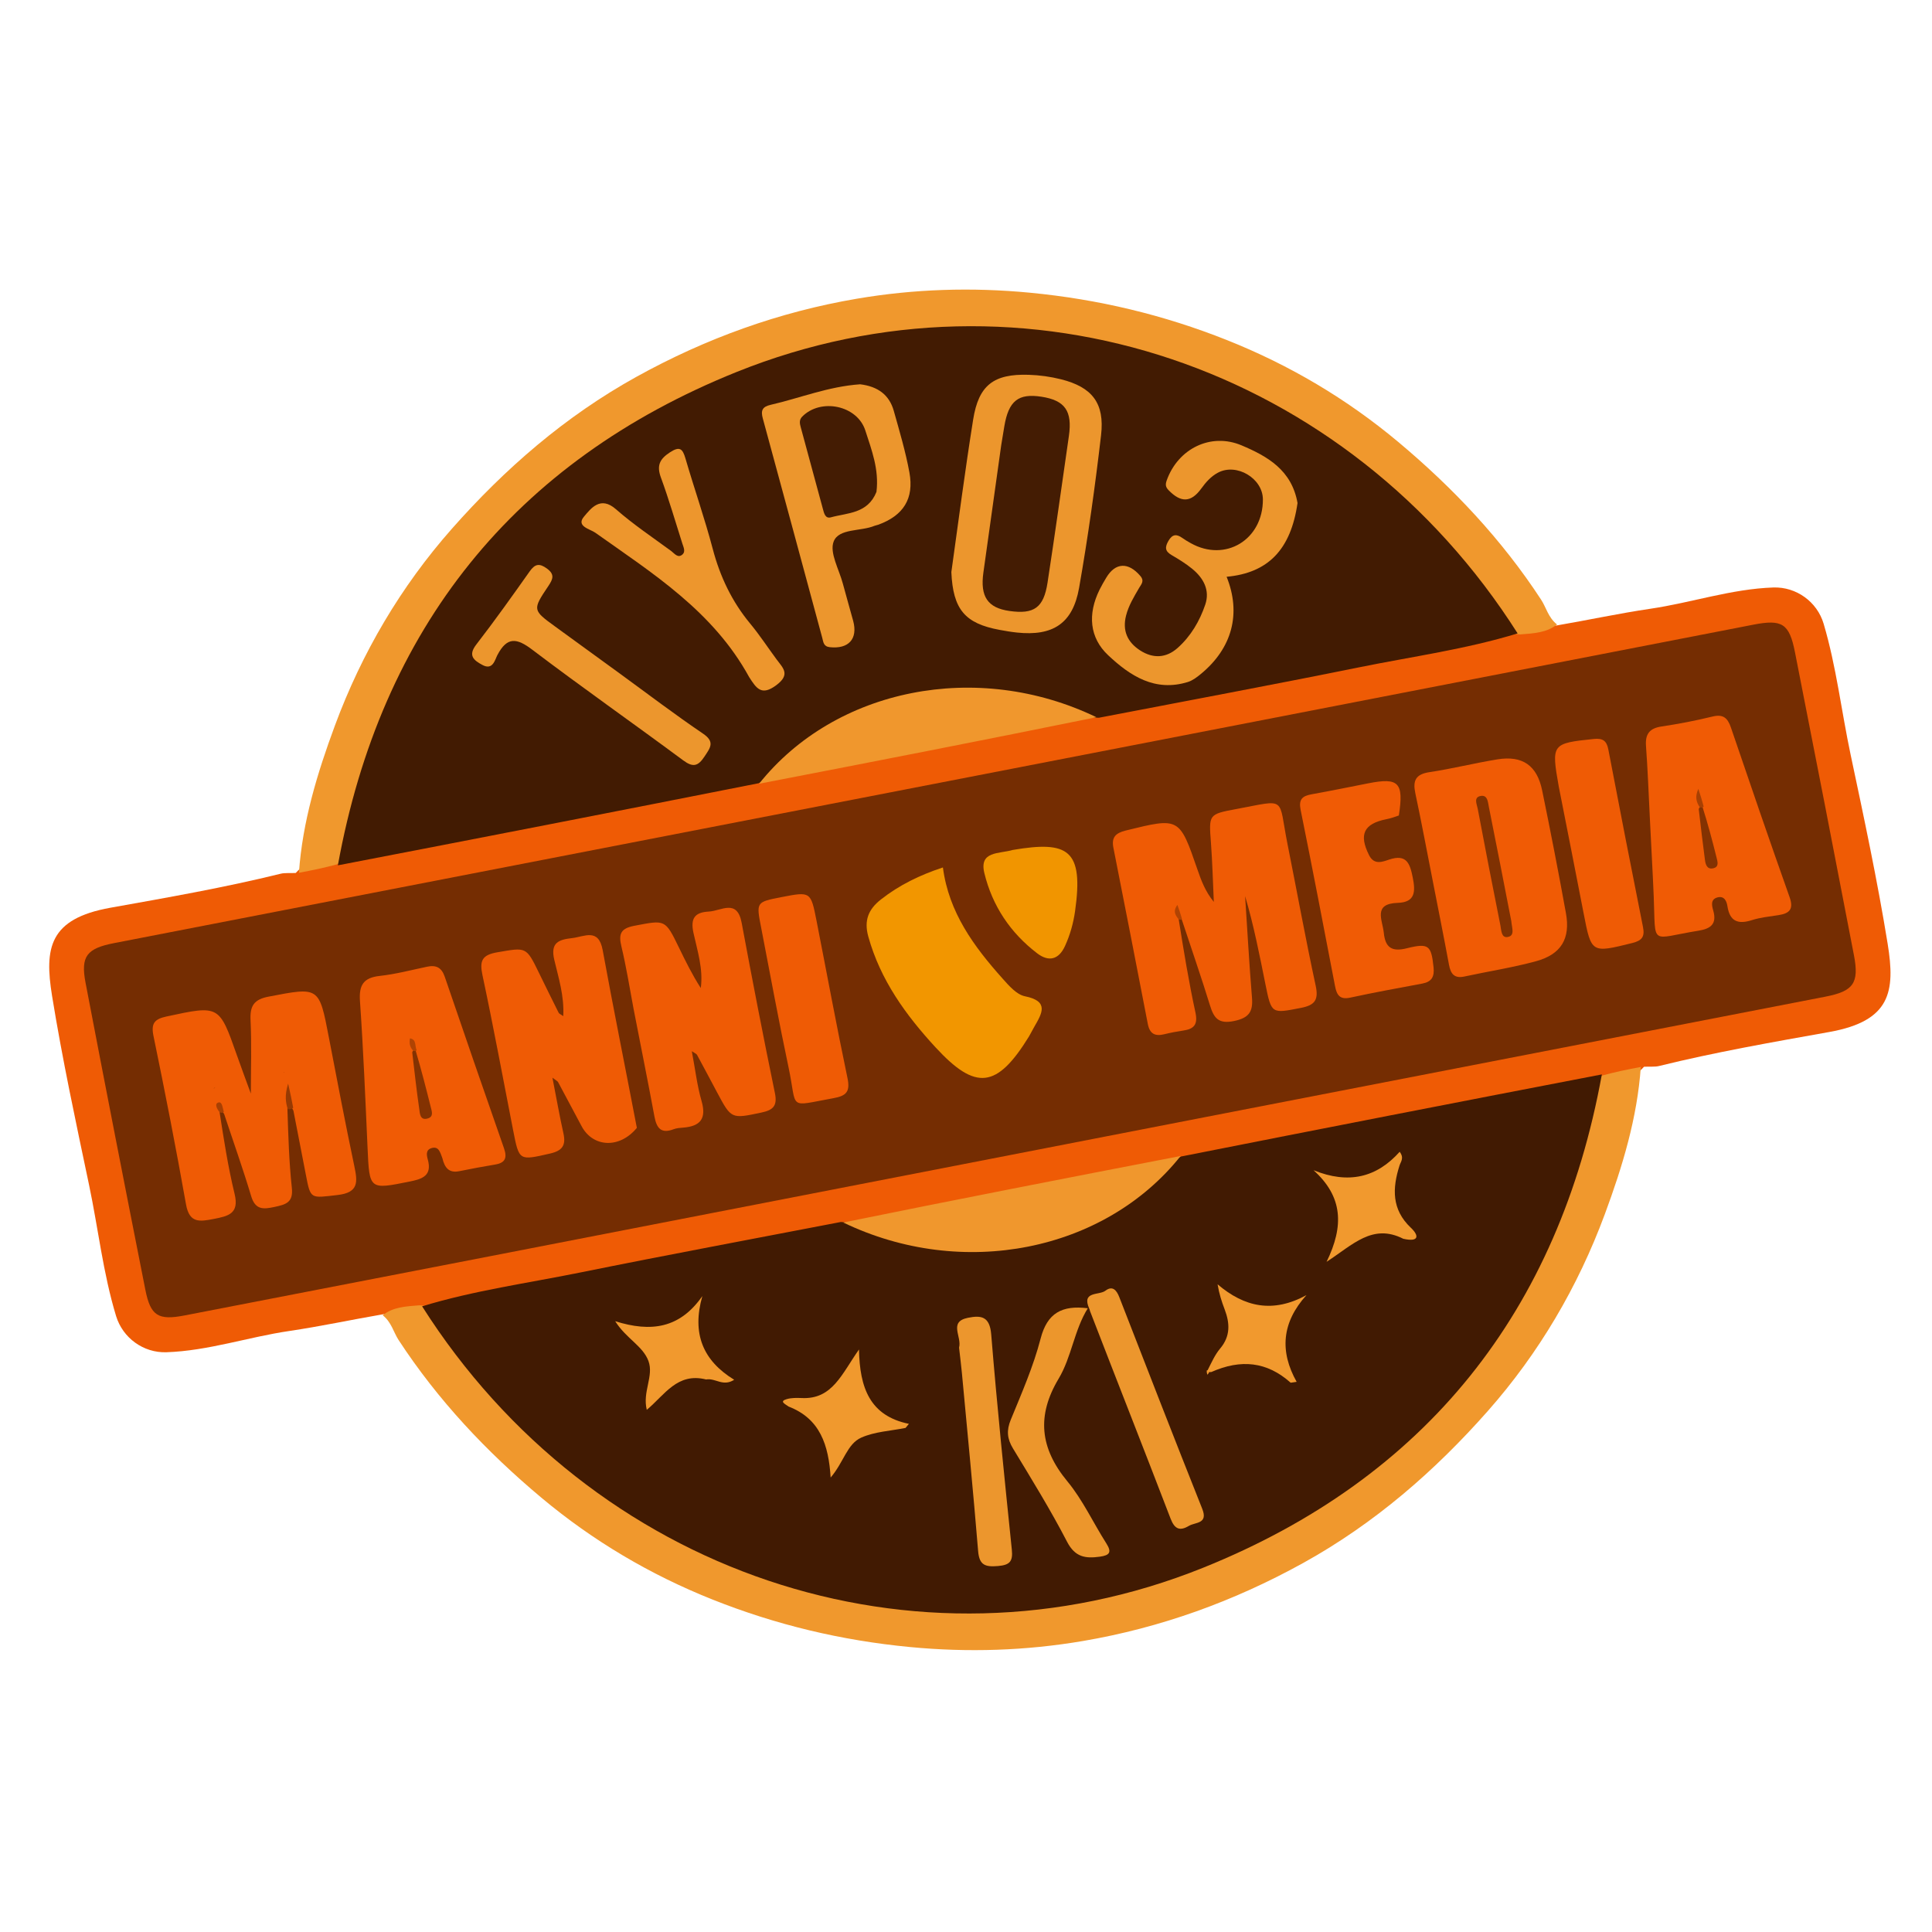<svg version="1.1" id="Layer_1" xmlns="http://www.w3.org/2000/svg" xmlns:xlink="http://www.w3.org/1999/xlink" x="0px" y="0px"
	 width="100%" viewBox="0 0 500 500" enable-background="new 0 0 500 500" xml:space="preserve">
<path fill="#EF5B05" opacity="1" stroke="none" 
	d="
M99.303,340.101 
	C90.887,341.547 82.921,343.272 74.875,344.458 
	C64.216,346.028 53.895,349.594 43.057,349.959 
	C37.117,350.159 31.762,346.249 30.04,340.584 
	C26.671,329.5 25.424,317.959 23.048,306.658 
	C19.63,290.399 16.132,274.137 13.475,257.745 
	C11.466,245.358 12.697,237.763 28.581,234.92 
	C43.318,232.283 58.083,229.709 72.638,226.119 
	C73.743,225.847 74.955,226.012 76.542,225.923 
	C79.249,222.85 82.551,222.216 86.457,221.988 
	C120.958,214.426 155.387,208.654 189.558,201.584 
	C191.353,201.213 193.131,200.796 195.295,200.153 
	C199.27,200.746 202.502,199.27 205.882,198.594 
	C228.37,194.097 250.881,189.713 273.409,185.418 
	C276.451,184.837 279.926,186.159 282.908,183.307 
	C312.867,178.205 342.154,171.805 371.597,166.219 
	C378.299,164.948 385.017,163.756 392.111,162.329 
	C395.747,161.553 398.975,160.472 402.698,161.899 
	C411.113,160.453 419.08,158.728 427.126,157.542 
	C437.785,155.972 448.105,152.406 458.944,152.041 
	C464.883,151.841 470.269,155.744 471.953,161.418 
	C475.247,172.517 476.55,184.045 478.945,195.343 
	C482.391,211.596 485.868,227.863 488.525,244.255 
	C490.534,256.642 489.303,264.237 473.419,267.08 
	C458.682,269.717 443.917,272.291 429.362,275.881 
	C428.257,276.153 427.045,275.988 425.458,276.077 
	C422.751,279.15 419.449,279.783 415.544,280.013 
	C381.043,287.575 346.637,293.464 312.443,300.416 
	C310.646,300.781 308.87,301.204 306.705,301.847 
	C302.732,301.257 299.501,302.729 296.124,303.404 
	C273.487,307.93 250.831,312.36 228.148,316.653 
	C225.257,317.2 221.994,316.263 219.12,318.79 
	C203.245,321.336 187.942,324.649 172.566,327.565 
	C151.793,331.504 131.097,335.84 109.884,339.671 
	C106.251,340.448 103.024,341.527 99.303,340.101 
z"/>
<path fill="#F0982D" opacity="1" stroke="none" 
	d="
M414.69,278.333 
	C418.056,277.42 421.15,276.773 424.639,276.127 
	C423.72,289.324 419.897,301.887 415.32,314.246 
	C408.349,333.066 398.256,350.212 385.051,365.163 
	C371.317,380.713 355.747,394.259 337.322,404.466 
	C319.334,414.43 300.327,421.277 280.239,424.695 
	C265.498,427.203 250.56,427.697 235.452,426.248 
	C217.761,424.552 200.839,420.509 184.436,413.974 
	C168.293,407.543 153.483,398.795 140.145,387.632 
	C125.932,375.737 113.339,362.377 103.157,346.799 
	C101.834,344.774 101.326,342.188 99.038,340.382 
	C101.726,338.252 104.962,338.088 108.594,337.81 
	C112.274,337.991 113.92,340.357 115.471,342.725 
	C128,361.843 144.208,377.145 163.474,389.336 
	C184.523,402.657 207.435,410.654 232.137,413.574 
	C263.571,417.289 293.561,411.979 322.082,398.536 
	C335.695,392.12 347.958,383.532 359.441,373.75 
	C374.641,360.801 386.165,344.996 395.673,327.684 
	C402.676,314.933 407.448,301.233 410.701,287.028 
	C411.395,283.998 411.494,280.664 414.69,278.333 
z"/>
<path fill="#F0982D" opacity="1" stroke="none" 
	d="
M402.963,161.619 
	C400.274,163.747 397.04,163.912 393.408,164.189 
	C389.623,164.051 388.282,161.355 386.7,159.078 
	C375.577,143.077 362.347,129.184 346.416,117.847 
	C323.094,101.25 297.25,91.454 268.826,88.341 
	C235.938,84.738 204.561,90.264 175.425,105.732 
	C130.836,129.403 102.75,166.198 91.204,215.463 
	C90.53,218.342 90.352,221.471 87.307,223.667 
	C83.942,224.58 80.849,225.227 77.361,225.873 
	C78.28,212.675 82.103,200.113 86.681,187.754 
	C93.651,168.934 103.744,151.788 116.949,136.837 
	C130.683,121.286 146.254,107.741 164.679,97.534 
	C182.667,87.569 201.674,80.723 221.762,77.305 
	C236.503,74.796 251.441,74.304 266.549,75.752 
	C284.241,77.447 301.163,81.492 317.566,88.026 
	C333.708,94.457 348.518,103.206 361.856,114.369 
	C376.069,126.265 388.663,139.624 398.844,155.203 
	C400.167,157.227 400.675,159.813 402.963,161.619 
z"/>
<path fill="#752D02" opacity="1" stroke="none" 
	d="
M312.086,289.072 
	C250.195,301.102 188.725,313.069 127.252,325.025 
	C100.767,330.175 74.278,335.308 47.788,340.433 
	C40.954,341.755 38.962,340.584 37.614,333.775 
	C32.375,307.307 27.205,280.825 22.138,254.324 
	C20.828,247.478 22.465,245.447 29.52,244.077 
	C117.482,226.992 205.447,209.916 293.409,192.83 
	C346.873,182.445 400.333,172.043 453.797,161.66 
	C461.206,160.221 463.072,161.365 464.533,168.78 
	C469.688,194.925 474.782,221.083 479.806,247.254 
	C481.19,254.462 479.634,256.532 472.407,257.937 
	C419.107,268.295 365.807,278.649 312.086,289.072 
z"/>
<path fill="#411A02" opacity="1" stroke="none" 
	d="
M414.559,278.056 
	C403.434,339.307 369.008,382.538 311.333,405.744 
	C236.843,435.717 153.086,407.15 109.242,338.073 
	C122.585,333.994 136.549,332.084 150.327,329.29 
	C172.586,324.776 194.919,320.632 217.604,316.25 
	C223.815,316.694 229.354,318.549 235.028,319.789 
	C256.134,324.401 275.61,320.597 293.138,307.752 
	C297.088,304.857 300.85,301.7 305.609,299.312 
	C342.023,292.105 378.089,285.075 414.559,278.056 
z"/>
<path fill="#421B02" opacity="1" stroke="none" 
	d="
M87.441,223.945 
	C98.559,162.69 132.988,119.454 190.663,96.254 
	C265.18,66.28 348.923,94.847 392.759,163.924 
	C379.418,168.016 365.452,169.919 351.673,172.714 
	C329.413,177.229 307.077,181.372 284.389,185.753 
	C277.255,185.654 271.083,182.775 264.542,181.65 
	C243.481,178.029 224.279,182.277 207.272,195.473 
	C203.922,198.072 200.498,200.534 196.395,202.688 
	C159.982,209.896 123.915,216.926 87.441,223.945 
z"/>
<path fill="#F0972D" opacity="1" stroke="none" 
	d="
M305.562,299.167 
	C285.847,323.9 249.07,331.245 218.239,316.385 
	C247.048,310.512 276.108,304.855 305.562,299.167 
z"/>
<path fill="#F0972D" opacity="1" stroke="none" 
	d="
M196.442,202.834 
	C216.161,178.105 252.935,170.759 283.75,185.616 
	C254.948,191.489 225.892,197.145 196.442,202.834 
z"/>
<path fill="#EF5B05" opacity="1" stroke="none" 
	d="
M305.027,237.793 
	C306.33,245.982 307.641,254.035 309.371,261.997 
	C310.051,265.127 309.048,266.298 306.208,266.711 
	C304.563,266.95 302.922,267.266 301.308,267.662 
	C298.908,268.252 297.545,267.559 297.048,264.974 
	C294.128,249.776 291.137,234.592 288.149,219.407 
	C287.623,216.736 288.655,215.6 291.336,214.941 
	C305.239,211.523 305.216,211.452 309.911,225.07 
	C310.883,227.888 311.913,230.686 314.136,233.412 
	C313.897,228.306 313.773,223.192 313.391,218.097 
	C312.845,210.812 312.746,210.716 319.872,209.394 
	C333.245,206.913 330.725,206.047 333.196,218.398 
	C335.645,230.636 337.866,242.922 340.502,255.119 
	C341.312,258.866 340.186,260.16 336.673,260.844 
	C329.055,262.329 329.057,262.468 327.49,254.708 
	C325.95,247.078 324.468,239.436 322.231,231.914 
	C322.81,240.678 323.296,249.45 324.011,258.203 
	C324.306,261.823 323.233,263.431 319.401,264.233 
	C315.325,265.087 314.145,263.47 313.125,260.14 
	C310.93,252.981 308.454,245.909 305.999,238.44 
	C305.905,238.079 305.695,237.633 305.695,237.633 
	C305.695,237.633 305.202,237.621 305.027,237.793 
z"/>
<path fill="#EF5B05" opacity="1" stroke="none" 
	d="
M74.379,286.79 
	C74.61,293.855 74.796,300.663 75.529,307.411 
	C75.945,311.241 73.935,311.73 71.05,312.355 
	C68.098,312.996 66.066,313.124 64.995,309.541 
	C62.906,302.557 60.451,295.682 58.043,288.403 
	C57.737,287.699 57.438,287.545 56.815,287.743 
	C57.934,294.929 59.019,302.015 60.708,308.954 
	C61.959,314.093 59.132,314.724 55.291,315.467 
	C51.628,316.175 49.013,316.598 48.141,311.689 
	C45.554,297.119 42.711,282.591 39.721,268.099 
	C39.036,264.778 40.047,263.722 43.107,263.063 
	C56.743,260.129 56.72,260.063 61.293,273.051 
	C62.492,276.457 63.761,279.838 64.922,283.024 
	C64.922,276.708 65.14,270.335 64.839,263.986 
	C64.665,260.318 65.737,258.654 69.486,257.933 
	C82.636,255.405 82.579,255.288 85.116,268.511 
	C87.246,279.616 89.371,290.724 91.696,301.788 
	C92.547,305.834 92.913,308.641 87.336,309.271 
	C80.337,310.062 80.394,310.484 79.152,304.002 
	C78.12,298.613 77.062,293.229 75.941,287.447 
	C75.464,286.532 75.125,285.98 75.016,285.315 
	C74.853,285.708 74.79,286.14 74.379,286.79 
z"/>
<path fill="#F05B05" opacity="1" stroke="none" 
	d="
M370.839,228.207 
	C369.285,220.285 367.878,212.768 366.287,205.291 
	C365.595,202.038 366.351,200.371 369.929,199.834 
	C375.841,198.947 381.663,197.47 387.567,196.518 
	C394.003,195.48 397.779,198.094 399.099,204.517 
	C401.274,215.098 403.34,225.704 405.264,236.334 
	C406.455,242.912 404.037,246.986 397.526,248.763 
	C391.446,250.423 385.177,251.379 379.006,252.718 
	C376.378,253.288 375.435,252.046 374.998,249.676 
	C373.703,242.648 372.283,235.642 370.839,228.207 
z"/>
<path fill="#EF5B05" opacity="1" stroke="none" 
	d="
M163.965,261.072 
	C162.902,255.423 162.073,250.154 160.829,244.986 
	C160.049,241.743 160.562,240.278 164.19,239.588 
	C172.175,238.069 172.129,237.852 175.691,245.192 
	C177.416,248.745 179.16,252.289 181.363,255.709 
	C182.026,250.747 180.49,246.089 179.471,241.443 
	C178.64,237.658 179.808,236.098 183.447,235.91 
	C186.663,235.744 190.766,232.518 191.942,238.832 
	C194.685,253.548 197.523,268.247 200.549,282.907 
	C201.251,286.305 199.973,287.313 197.015,287.937 
	C189.264,289.571 189.282,289.655 185.555,282.656 
	C183.835,279.427 182.124,276.193 180.378,272.977 
	C180.242,272.727 179.864,272.608 179.04,272.049 
	C179.915,276.669 180.402,280.908 181.566,284.953 
	C182.886,289.541 181.217,291.482 176.801,291.827 
	C175.974,291.892 175.105,291.946 174.345,292.238 
	C171.066,293.496 169.922,291.936 169.364,288.922 
	C167.667,279.764 165.814,270.635 163.965,261.072 
z"/>
<path fill="#EF5B05" opacity="1" stroke="none" 
	d="
M164.817,291.886 
	C160.356,297.333 153.478,296.96 150.541,291.499 
	C148.492,287.69 146.484,283.859 144.432,280.051 
	C144.293,279.793 143.939,279.65 142.966,278.899 
	C143.994,284.159 144.807,288.775 145.821,293.345 
	C146.504,296.426 145.512,297.817 142.36,298.535 
	C134.337,300.361 134.363,300.504 132.808,292.557 
	C130.187,279.17 127.714,265.752 124.87,252.412 
	C124.06,248.611 124.748,247.128 128.746,246.446 
	C136.203,245.174 136.153,244.923 139.503,251.813 
	C141.176,255.253 142.868,258.685 144.581,262.105 
	C144.706,262.355 145.078,262.48 145.772,262.974 
	C146.053,257.719 144.533,253.022 143.44,248.368 
	C142.401,243.943 144.606,243.17 148.018,242.786 
	C151.257,242.421 154.908,240.07 155.977,245.912 
	C158.762,261.13 161.835,276.296 164.817,291.886 
z"/>
<path fill="#F05B05" opacity="1" stroke="none" 
	d="
M426.994,212.001 
	C426.665,205.364 426.428,199.206 425.984,193.063 
	C425.762,189.996 426.864,188.487 429.974,188.02 
	C434.415,187.354 438.842,186.504 443.203,185.439 
	C445.966,184.764 447.118,185.81 447.955,188.267 
	C452.947,202.923 457.959,217.572 463.139,232.161 
	C464.271,235.347 463.09,236.4 460.251,236.84 
	C457.949,237.197 455.589,237.425 453.389,238.13 
	C449.785,239.285 447.66,238.453 447.053,234.508 
	C446.843,233.144 446.196,231.769 444.437,232.259 
	C442.616,232.766 443.043,234.453 443.376,235.611 
	C444.401,239.176 442.695,240.364 439.513,240.874 
	C426.841,242.908 428.527,245.063 427.98,231.942 
	C427.709,225.454 427.33,218.971 426.994,212.001 
z"/>
<path fill="#F05B05" opacity="1" stroke="none" 
	d="
M114.478,299.707 
	C113.87,298.086 113.504,296.589 111.674,297.133 
	C110.119,297.594 110.42,299.014 110.712,300.072 
	C111.871,304.271 109.314,305.12 106.041,305.779 
	C95.544,307.892 95.61,307.948 95.12,296.999 
	C94.554,284.364 94.038,271.723 93.162,259.108 
	C92.87,254.911 94.058,253.026 98.318,252.561 
	C102.436,252.111 106.488,251.027 110.56,250.178 
	C112.885,249.693 114.293,250.408 115.103,252.784 
	C120.149,267.589 125.26,282.373 130.422,297.138 
	C131.27,299.563 130.849,300.939 128.155,301.379 
	C125.038,301.888 121.934,302.488 118.836,303.105 
	C116.307,303.609 115.104,302.369 114.478,299.707 
z"/>
<path fill="#F29600" opacity="1" stroke="none" 
	d="
M266.299,268.237 
	C257.999,281.708 252.523,282.34 242.116,271.049 
	C234.406,262.684 227.832,253.609 224.713,242.375 
	C223.552,238.193 224.763,235.31 227.96,232.798 
	C232.72,229.057 238.046,226.463 244.024,224.496 
	C245.542,236.144 252.061,244.974 259.472,253.265 
	C261.106,255.093 263.085,257.396 265.238,257.829 
	C271.582,259.107 269.691,262.241 267.675,265.729 
	C267.259,266.447 266.884,267.19 266.299,268.237 
z"/>
<path fill="#F05B05" opacity="1" stroke="none" 
	d="
M362.023,211.047 
	C360.72,211.52 359.767,211.817 358.793,212.01 
	C352.93,213.175 351.612,215.98 354.333,221.352 
	C355.649,223.951 357.807,223.025 359.543,222.449 
	C364.043,220.957 364.894,223.498 365.609,227.059 
	C366.331,230.656 366.344,233.511 361.747,233.659 
	C355.244,233.869 357.792,238.086 358.127,241.411 
	C358.511,245.212 360.157,246.4 364.102,245.41 
	C369.811,243.978 370.4,244.723 371.002,250.312 
	C371.266,252.772 370.531,254.093 368.079,254.551 
	C361.86,255.713 355.632,256.842 349.451,258.185 
	C346.691,258.785 345.941,257.46 345.504,255.184 
	C342.583,239.978 339.676,224.768 336.601,209.592 
	C336.052,206.88 337.03,205.996 339.416,205.568 
	C344.332,204.684 349.226,203.682 354.127,202.718 
	C361.99,201.171 363.341,202.498 362.023,211.047 
z"/>
<path fill="#EF5B05" opacity="1" stroke="none" 
	d="
M403.408,203.567 
	C401.449,192.502 401.594,192.377 412.474,191.245 
	C414.777,191.005 415.8,191.687 416.234,193.956 
	C419.168,209.289 422.15,224.613 425.206,239.922 
	C425.71,242.448 424.92,243.436 422.432,244.052 
	C411.814,246.679 411.851,246.753 409.819,236.254 
	C407.737,225.492 405.614,214.738 403.408,203.567 
z"/>
<path fill="#EF5B05" opacity="1" stroke="none" 
	d="
M196.989,240.093 
	C195.682,233.447 195.682,233.447 202.252,232.172 
	C209.79,230.709 209.824,230.703 211.324,238.33 
	C213.986,251.873 216.48,265.45 219.319,278.954 
	C220.063,282.495 219.089,283.599 215.692,284.209 
	C203.652,286.372 206.421,287.287 204.077,276.24 
	C201.558,264.368 199.377,252.423 196.989,240.093 
z"/>
<path fill="#F19500" opacity="1" stroke="none" 
	d="
M262.129,219.962 
	C276.425,217.544 280.486,219.839 278.229,235.792 
	C277.784,238.935 276.94,241.944 275.622,244.827 
	C273.991,248.397 271.389,248.982 268.423,246.719 
	C261.476,241.418 256.807,234.416 254.752,225.965 
	C253.351,220.199 258.527,221.016 262.129,219.962 
z"/>
<path fill="#973A03" opacity="1" stroke="none" 
	d="
M74.474,287.063 
	C73.942,285.322 73.617,283.571 74.568,280.441 
	C75.186,283.197 75.536,284.763 75.877,286.69 
	C75.496,287.053 75.124,287.054 74.474,287.063 
z"/>
<path fill="#B04303" opacity="1" stroke="none" 
	d="
M305.115,237.991 
	C304.171,236.888 303.482,235.811 304.716,234.197 
	C305.158,235.456 305.511,236.46 305.885,237.772 
	C305.729,238.059 305.554,238.038 305.115,237.991 
z"/>
<path fill="#A74003" opacity="1" stroke="none" 
	d="
M56.927,287.942 
	C56.13,287.03 55.457,285.684 56.476,285.34 
	C57.494,284.997 57.579,286.591 57.922,287.745 
	C57.713,288.021 57.488,287.999 56.927,287.942 
z"/>
<path fill="#EC962C" opacity="1" stroke="none" 
	d="
M281.521,338.577 
	C277.993,344.248 277.335,351.182 273.979,356.791 
	C268.244,366.375 269.136,374.788 276.234,383.37 
	C280.219,388.188 282.904,394.069 286.296,399.393 
	C287.756,401.684 287.257,402.507 284.633,402.869 
	C280.897,403.384 278.228,403.005 276.154,399.001 
	C271.881,390.749 266.978,382.816 262.159,374.858 
	C260.638,372.347 260.447,370.211 261.58,367.445 
	C264.411,360.534 267.448,353.621 269.31,346.426 
	C271.03,339.78 274.859,337.747 281.521,338.577 
z"/>
<path fill="#EC962D" opacity="1" stroke="none" 
	d="
M282.069,339.237 
	C282.02,338.863 281.911,338.72 281.9,338.692 
	C279.841,334.072 284.443,335.286 286.076,334.041 
	C287.892,332.656 288.95,333.837 289.673,335.696 
	C296.784,353.973 303.878,372.258 311.138,390.476 
	C312.712,394.427 309.37,393.895 307.691,394.894 
	C305.385,396.265 304.017,395.81 302.951,393.032 
	C296.107,375.187 289.083,357.41 282.069,339.237 
z"/>
<path fill="#EC962D" opacity="1" stroke="none" 
	d="
M248.205,348.774 
	C248.986,345.91 245.406,342.087 250.472,341.052 
	C254.009,340.33 256.15,340.726 256.528,345.38 
	C258.04,363.956 259.953,382.5 261.859,401.041 
	C262.17,404.068 261.366,405.034 258.271,405.288 
	C255.013,405.557 253.441,405.106 253.139,401.427 
	C251.87,386.002 250.359,370.597 248.924,355.186 
	C248.739,353.197 248.476,351.216 248.205,348.774 
z"/>
<path fill="#F0992E" opacity="1" stroke="none" 
	d="
M204.076,364.01 
	C203.171,363.336 201.603,362.679 203.602,362.094 
	C204.837,361.732 206.226,361.758 207.537,361.816 
	C215.427,362.165 217.819,355.617 222.306,349.239 
	C222.491,359.145 225.097,366.414 235.222,368.491 
	C234.934,368.841 234.646,369.192 234.358,369.542 
	C230.513,370.323 226.397,370.497 222.896,372.052 
	C219.217,373.686 218.414,378.343 214.973,382.388 
	C214.439,373.963 212.253,367.157 204.076,364.01 
z"/>
<path fill="#F1992E" opacity="1" stroke="none" 
	d="
M182.724,357.002 
	C175.277,355.132 172.037,360.985 167.386,364.867 
	C166.222,360.175 169.261,356.126 167.819,352.229 
	C166.369,348.31 162.051,346.441 159.215,341.927 
	C168.468,344.835 175.92,343.807 181.764,335.427 
	C178.997,345.176 181.948,352.142 190.008,357.084 
	C187.066,358.952 185.224,356.584 182.724,357.002 
z"/>
<path fill="#F1992E" opacity="1" stroke="none" 
	d="
M363.166,320.593 
	C355.189,316.544 350.096,322.166 343.318,326.557 
	C347.869,317.222 347.525,309.689 339.938,302.851 
	C349.019,306.533 356.268,304.749 362.238,298.081 
	C363.448,299.709 362.523,300.604 362.195,301.636 
	C360.333,307.5 360.112,313.002 365.127,317.739 
	C367.321,319.81 367.259,321.513 363.166,320.593 
z"/>
<path fill="#F1992E" opacity="1" stroke="none" 
	d="
M312.431,354.818 
	C313.531,352.645 314.404,350.621 315.765,349.009 
	C318.479,345.791 318.299,342.435 316.927,338.831 
	C316.186,336.884 315.534,334.903 315.107,332.376 
	C322.081,338.307 329.423,339.903 338.113,335.174 
	C331.702,342.256 331.148,349.747 335.571,357.618 
	C334.305,357.783 334.066,357.887 333.985,357.814 
	C327.897,352.392 321.172,351.675 313.488,355.079 
	C312.871,355.119 312.648,355.136 312.431,354.818 
z"/>
<path fill="#F1992E" opacity="1" stroke="none" 
	d="
M312.933,354.944 
	C312.886,355.327 312.678,355.553 312.47,355.78 
	C312.376,355.49 312.281,355.2 312.312,354.696 
	C312.437,354.482 312.771,354.786 312.933,354.944 
z"/>
<path fill="#EC962D" opacity="1" stroke="none" 
	d="
M246.209,148.051 
	C248.083,134.605 249.782,121.568 251.85,108.589 
	C253.269,99.685 257.144,96.709 266.235,96.998 
	C269.039,97.087 271.889,97.48 274.61,98.166 
	C282.647,100.19 285.919,104.329 284.954,112.629 
	C283.419,125.842 281.57,139.037 279.269,152.137 
	C277.645,161.379 272.478,164.688 263.166,163.701 
	C261.678,163.544 260.197,163.288 258.724,163.017 
	C249.744,161.366 246.632,157.749 246.209,148.051 
z"/>
<path fill="#EC962D" opacity="1" stroke="none" 
	d="
M335.799,130.188 
	C334.056,142.283 328.154,148.284 317.445,149.268 
	C321.269,158.753 318.914,167.727 310.783,174.422 
	C309.767,175.259 308.632,176.127 307.406,176.505 
	C298.913,179.119 292.505,174.947 286.777,169.562 
	C281.973,165.046 281.423,158.945 284.587,152.566 
	C285.104,151.524 285.695,150.516 286.292,149.516 
	C288.673,145.528 292.024,145.428 295.113,149.054 
	C296.247,150.384 295.352,151.209 294.821,152.124 
	C293.482,154.43 292.084,156.698 291.42,159.318 
	C290.434,163.21 291.768,166.199 295.065,168.327 
	C298.409,170.484 301.791,170.326 304.74,167.714 
	C308.161,164.683 310.469,160.748 311.918,156.479 
	C313.188,152.738 311.455,149.605 308.559,147.222 
	C306.899,145.856 305.032,144.717 303.169,143.628 
	C301.45,142.623 301.466,141.564 302.4,139.96 
	C303.435,138.182 304.533,138.182 306.014,139.246 
	C306.688,139.73 307.414,140.147 308.139,140.555 
	C317.105,145.605 326.89,139.675 326.835,129.23 
	C326.807,123.792 320.034,119.752 315.202,122.329 
	C313.408,123.286 312.085,124.782 310.897,126.424 
	C308.257,130.07 305.641,130.159 302.451,126.881 
	C301.641,126.048 301.555,125.424 301.953,124.308 
	C304.875,116.11 313.353,111.894 321.324,115.262 
	C327.997,118.082 334.301,121.635 335.799,130.188 
z"/>
<path fill="#EC962D" opacity="1" stroke="none" 
	d="
M222.6,99.453 
	C227.215,100.011 230.15,102.207 231.31,106.326 
	C232.794,111.597 234.363,116.874 235.351,122.248 
	C236.606,129.07 233.785,133.43 227.296,135.801 
	C226.984,135.915 226.642,135.948 226.337,136.075 
	C222.74,137.576 217.111,136.684 215.754,140.136 
	C214.619,143.024 217.165,147.38 218.138,151.07 
	C218.986,154.284 219.936,157.47 220.8,160.679 
	C222.057,165.351 219.619,168.013 214.755,167.49 
	C213.101,167.312 213.089,166.146 212.797,165.069 
	C207.675,146.142 202.58,127.208 197.415,108.294 
	C196.854,106.239 197.273,105.266 199.447,104.767 
	C207.044,103.025 214.344,100.03 222.6,99.453 
z"/>
<path fill="#ED962D" opacity="1" stroke="none" 
	d="
M193.867,175.207 
	C184.538,158.186 168.94,148.418 154.048,137.855 
	C152.71,136.906 149.002,136.213 151.142,133.693 
	C152.922,131.595 155.372,128.259 159.385,131.774 
	C163.875,135.708 168.876,139.063 173.704,142.601 
	C174.534,143.209 175.439,144.588 176.651,143.472 
	C177.46,142.726 176.882,141.587 176.582,140.648 
	C174.764,134.952 173.103,129.197 171.044,123.589 
	C169.912,120.505 170.702,118.815 173.355,117.082 
	C175.876,115.436 176.645,116.063 177.398,118.652 
	C179.673,126.465 182.377,134.16 184.45,142.024 
	C186.349,149.227 189.414,155.681 194.169,161.414 
	C196.606,164.353 198.701,167.573 200.976,170.647 
	C202.633,172.887 204.647,174.532 200.901,177.328 
	C197.089,180.173 195.778,178.199 193.867,175.207 
z"/>
<path fill="#EC962D" opacity="1" stroke="none" 
	d="
M160.579,174.438 
	C167.862,179.746 174.753,184.996 181.915,189.844 
	C185.108,192.005 183.821,193.522 182.319,195.795 
	C180.672,198.288 179.372,198.677 176.825,196.789 
	C163.856,187.178 150.631,177.91 137.772,168.158 
	C133.739,165.099 131.261,164.713 128.73,169.518 
	C128.082,170.748 127.556,173.544 124.869,172.1 
	C122.685,170.927 121.011,169.717 123.257,166.811 
	C128.04,160.626 132.575,154.247 137.091,147.861 
	C138.459,145.925 139.594,145.718 141.524,147.124 
	C143.602,148.638 143.13,149.847 141.922,151.646 
	C137.758,157.844 137.82,157.891 143.732,162.191 
	C149.25,166.204 154.775,170.208 160.579,174.438 
z"/>
<path fill="#A74003" opacity="1" stroke="none" 
	d="
M55.283,281.678 
	C55.41,281.529 55.568,281.493 55.726,281.457 
	C55.588,281.568 55.451,281.68 55.283,281.678 
z"/>
<path fill="#973A03" opacity="1" stroke="none" 
	d="
M73.568,277.391 
	C73.611,277.438 73.439,277.705 73.439,277.705 
	C73.439,277.705 73.525,277.345 73.568,277.391 
z"/>
<path fill="#7F3102" opacity="1" stroke="none" 
	d="
M391.126,238.402 
	C391.265,240.18 392.166,242.189 390.128,242.503 
	C388.506,242.753 388.535,240.65 388.3,239.482 
	C386.277,229.422 384.332,219.346 382.424,209.264 
	C382.205,208.107 381.289,206.324 383.224,205.989 
	C384.996,205.682 385.068,207.583 385.311,208.795 
	C387.267,218.53 389.16,228.278 391.126,238.402 
z"/>
<path fill="#833202" opacity="1" stroke="none" 
	d="
M440.609,208.838 
	C442.039,213.334 443.167,217.626 444.243,221.931 
	C444.514,223.018 444.965,224.397 443.312,224.727 
	C441.76,225.037 441.395,223.695 441.241,222.559 
	C440.669,218.324 440.186,214.077 439.629,209.381 
	C439.821,208.831 440.054,208.735 440.609,208.838 
z"/>
<path fill="#A74003" opacity="1" stroke="none" 
	d="
M440.908,208.705 
	C440.707,209.019 440.484,209.001 439.924,208.954 
	C438.995,207.578 438.599,206.216 439.533,204.153 
	C440.085,205.874 440.485,207.123 440.908,208.705 
z"/>
<path fill="#833202" opacity="1" stroke="none" 
	d="
M107.569,271.882 
	C109.052,276.904 110.281,281.7 111.478,286.503 
	C111.751,287.597 112.281,288.973 110.739,289.445 
	C108.685,290.072 108.672,288.17 108.507,287.042 
	C107.816,282.309 107.298,277.551 106.682,272.345 
	C106.866,271.811 107.085,271.734 107.569,271.882 
z"/>
<path fill="#B04303" opacity="1" stroke="none" 
	d="
M107.812,271.796 
	C107.636,272.077 107.438,272.047 106.944,271.953 
	C105.998,270.92 105.891,269.873 106.1,268.722 
	C107.826,269.025 107.309,270.549 107.812,271.796 
z"/>
<path fill="#B04303" opacity="1" stroke="none" 
	d="
M105.498,265.011 
	C105.517,265.003 105.478,265.019 105.498,265.011 
z"/>
<path fill="#441C03" opacity="1" stroke="none" 
	d="
M259.112,115.226 
	C259.409,113.32 259.665,111.848 259.91,110.374 
	C261.014,103.744 263.522,101.737 269.54,102.673 
	C275.624,103.619 277.558,106.371 276.628,112.833 
	C274.807,125.48 273.041,138.137 271.106,150.767 
	C270.104,157.301 267.612,159.025 261.243,158.12 
	C255.622,157.321 253.631,154.419 254.497,148.199 
	C256.007,137.35 257.542,126.506 259.112,115.226 
z"/>
<path fill="#441C03" opacity="1" stroke="none" 
	d="
M226.826,127.307 
	C224.54,132.974 219.354,132.69 215.03,133.887 
	C213.57,134.291 213.262,132.821 212.951,131.663 
	C211.057,124.625 209.122,117.597 207.229,110.559 
	C206.977,109.62 206.757,108.681 207.624,107.806 
	C212.434,102.953 221.863,104.901 223.947,111.409 
	C225.553,116.423 227.545,121.435 226.826,127.307 
z"/>
</svg>